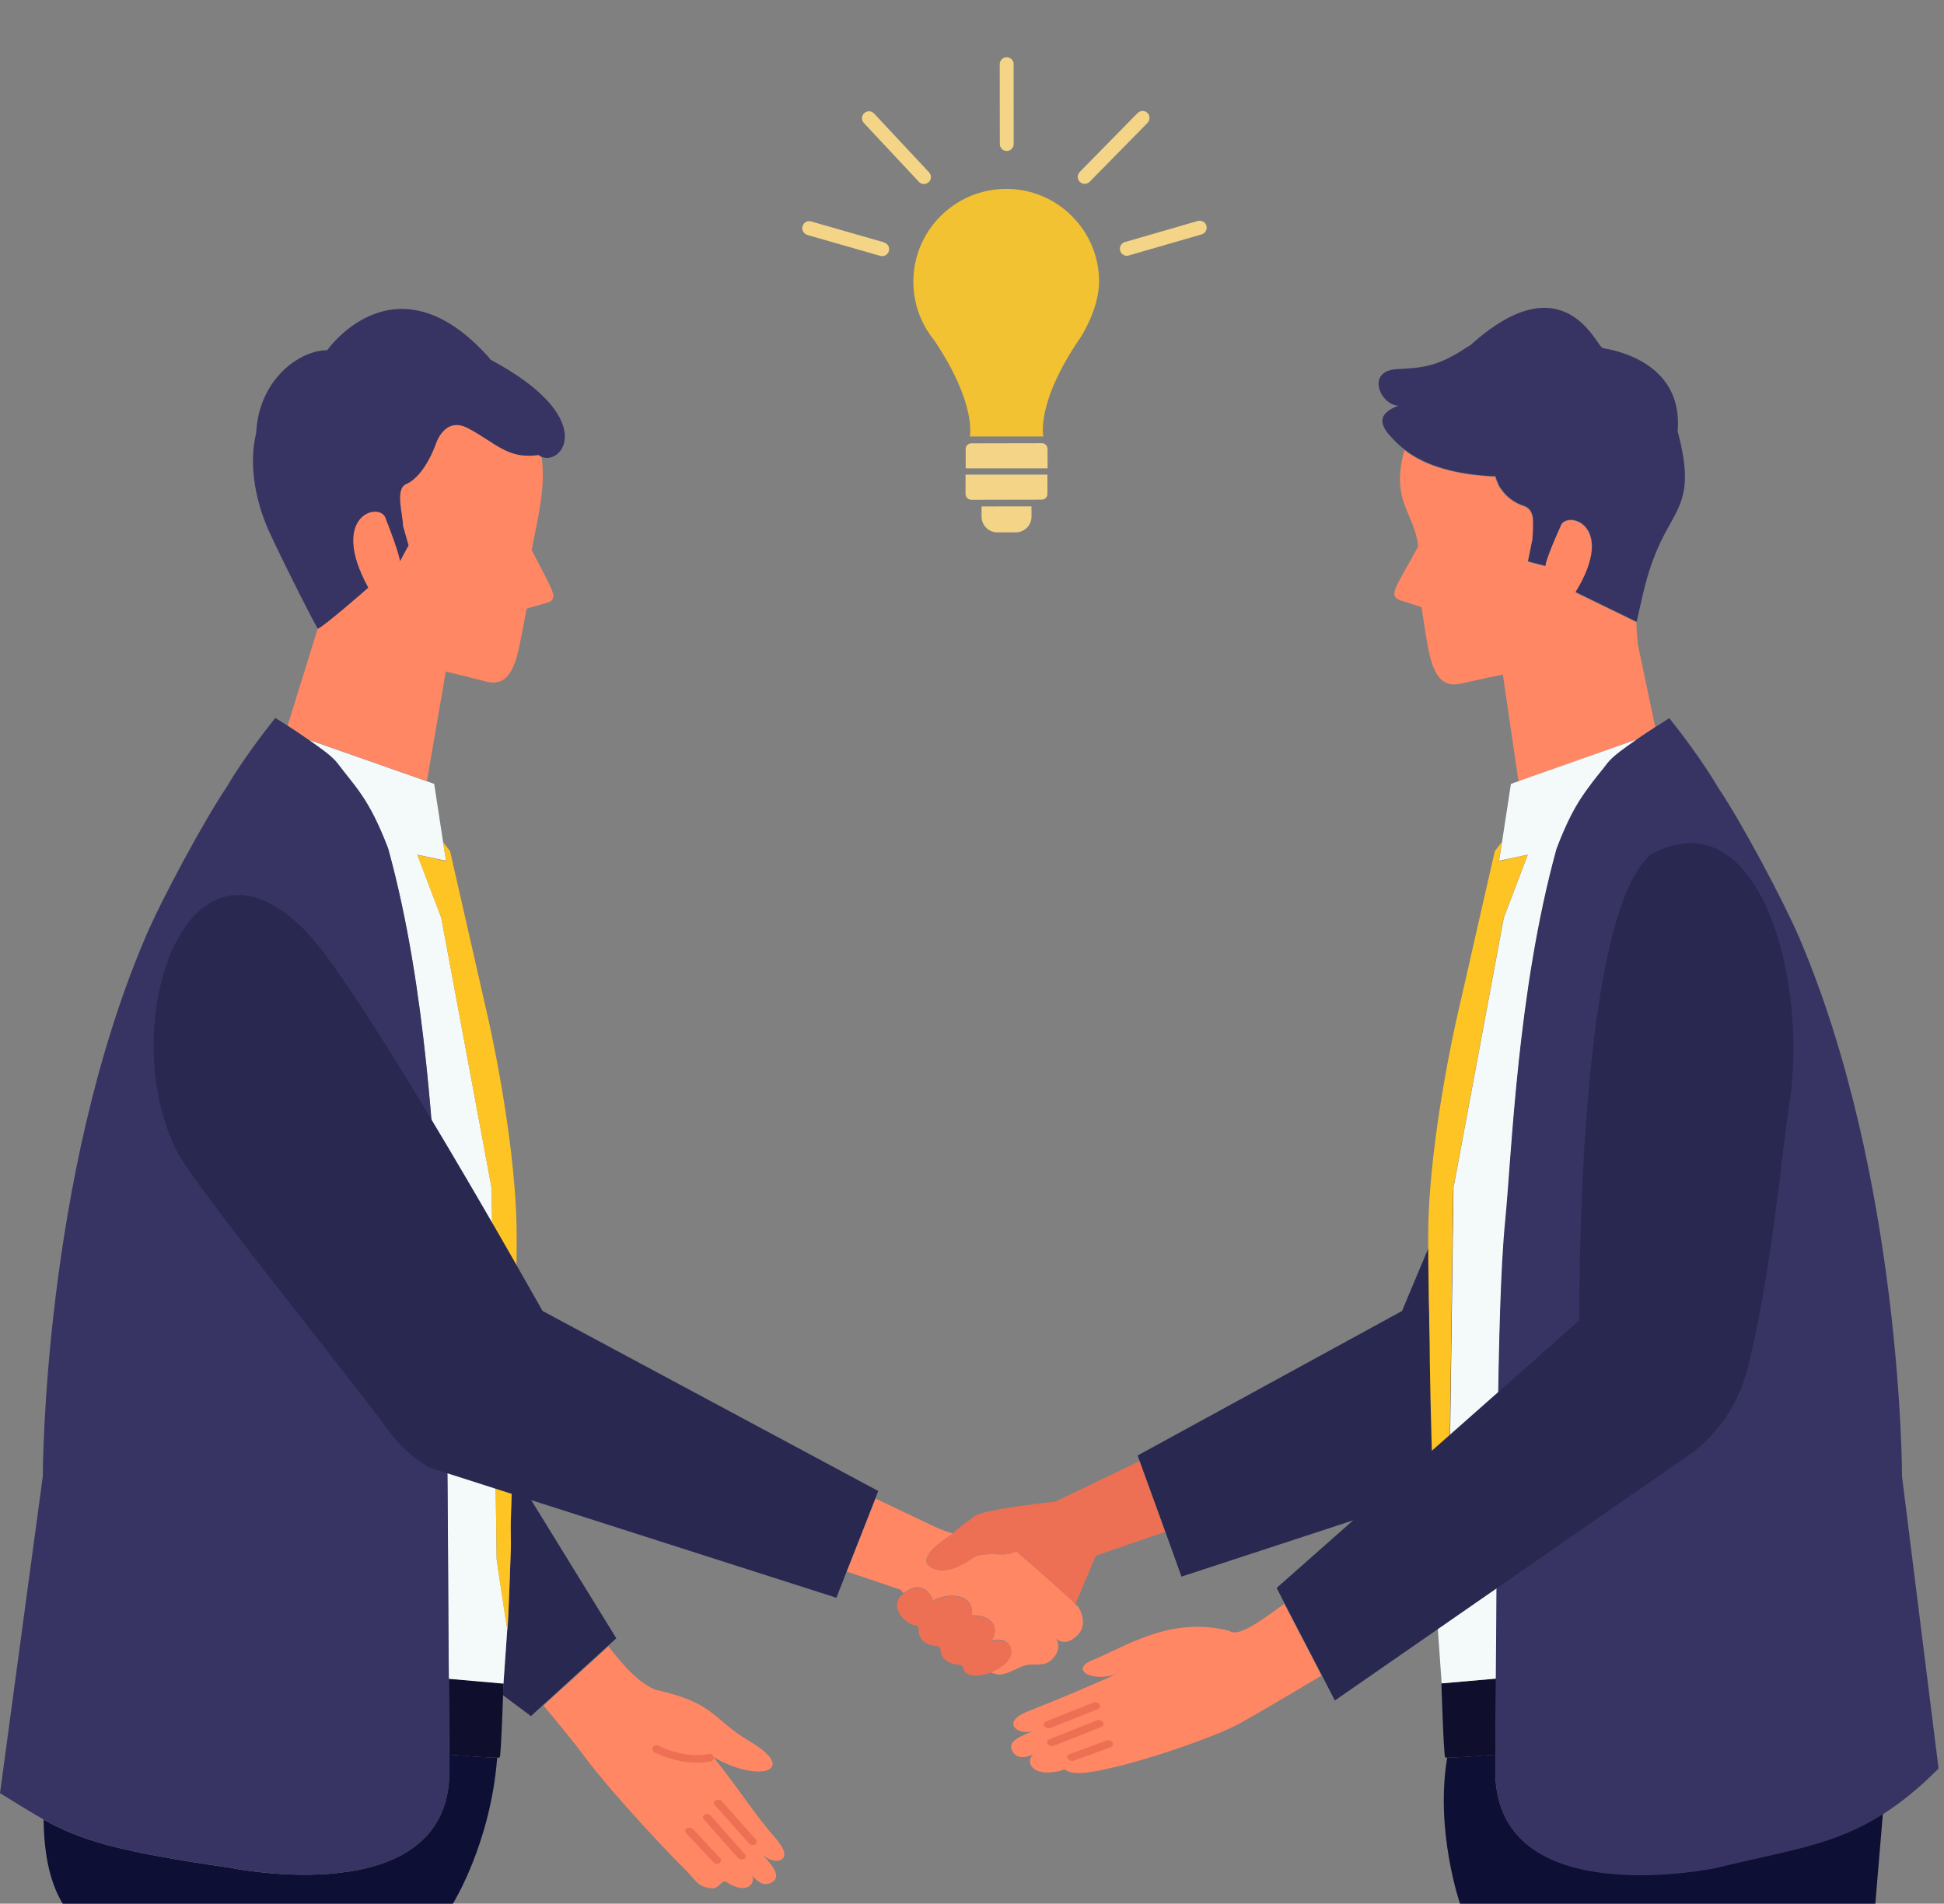 <svg width="146" height="143" viewBox="0 0 146 143" fill="none" xmlns="http://www.w3.org/2000/svg">
<rect x="0" y="0" width="146" height="143" fill="#808080" stroke="none"/>
<path d="M58.411 138.271C56.519 136.115 56.009 135.056 53.587 131.991C56.973 133.958 60.056 133.032 56.33 130.818C53.474 129.135 53.739 127.924 49.275 126.941C48.102 126.506 46.929 125.276 45.7 123.668L40.819 128.114C42.314 129.911 43.524 131.405 43.959 132.029C45.529 134.148 49.539 138.555 51.507 140.484C52.263 141.222 52.377 141.789 53.569 141.846C54.136 141.733 54.193 141.127 54.628 141.411C56.065 142.338 56.784 141.487 56.481 140.863C56.879 141.354 57.352 141.695 57.862 141.449C58.733 141.033 58.165 140.314 57.257 139.293C57.219 139.255 57.181 139.198 57.125 139.16C57.163 139.198 57.2 139.255 57.257 139.293C58.108 140.163 59.716 139.879 58.411 138.29V138.271Z" fill="#FF8764"/>
<path d="M55.876 139.652C56.028 139.576 56.047 139.406 55.952 139.293L53.398 136.398C53.285 136.266 53.077 136.228 52.925 136.304C52.831 136.361 52.774 136.436 52.793 136.531C52.793 136.569 52.812 136.625 52.85 136.663L55.403 139.538C55.517 139.671 55.725 139.709 55.876 139.633V139.652Z" fill="#ED7054"/>
<path d="M53.625 135.453C53.625 135.453 53.644 135.547 53.682 135.585L56.236 138.46C56.349 138.593 56.557 138.631 56.709 138.555C56.86 138.479 56.879 138.309 56.784 138.195L54.231 135.32C54.117 135.188 53.909 135.15 53.758 135.226C53.663 135.282 53.606 135.358 53.625 135.453Z" fill="#ED7054"/>
<path d="M54.023 139.955C54.174 139.879 54.193 139.709 54.098 139.595L52.074 137.42C51.961 137.288 51.753 137.25 51.601 137.325C51.507 137.382 51.45 137.458 51.469 137.552C51.469 137.59 51.488 137.647 51.526 137.685L53.55 139.86C53.663 139.992 53.871 140.03 54.023 139.955Z" fill="#ED7054"/>
<path d="M53.587 131.972C53.55 131.821 53.398 131.707 53.247 131.745C51.374 132.143 49.464 131.14 49.445 131.121C49.294 131.045 49.123 131.102 49.048 131.235C48.972 131.367 49.029 131.556 49.161 131.632C49.237 131.67 50.656 132.407 52.339 132.407C52.679 132.407 53.02 132.37 53.379 132.313C53.531 132.275 53.644 132.124 53.606 131.972H53.587Z" fill="#ED7054"/>
<path d="M38.493 110.409C38.455 111.487 38.417 112.565 38.379 113.624C38.323 115.44 38.417 115.138 38.342 116.916C38.228 120.283 38.133 122.515 38.096 122.363C38.058 123.025 37.85 125.787 37.812 126.43C37.812 126.43 37.812 126.808 37.774 127.338L39.874 128.908L40.782 128.076L45.662 123.631L46.286 123.063L38.474 110.371L38.493 110.409Z" fill="#282851"/>
<path d="M33.745 131.802C33.745 132.237 33.745 132.653 33.745 133.05C33.745 143.738 17.251 140.295 17.251 140.295C8.852 139.084 6.11 138.252 3.272 136.682C3.31 139.028 3.651 141.241 4.71 143H34.01C34.01 143 36.847 138.479 37.339 132.029C36.772 132.029 34.899 131.897 33.726 131.802H33.745Z" fill="#0E0F34"/>
<path d="M37.812 126.449L33.707 126.09C33.707 126.09 33.707 126.203 33.707 126.279C33.707 128.303 33.745 130.175 33.745 131.802C35.126 131.915 37.453 132.086 37.528 132.01C37.642 131.897 37.812 126.449 37.812 126.449Z" fill="#0F0F2D"/>
<path d="M37.812 126.449C37.85 125.806 38.058 123.044 38.096 122.382C38.001 121.815 37.301 117.143 37.301 117.143L36.923 89.242L33.14 68.927L31.343 64.198L32.951 64.539L33.499 64.652L33.272 63.215L32.61 58.883L32.345 58.788L23.134 55.554C24.023 56.178 24.949 56.821 25.347 57.351C26.69 59.148 27.692 59.942 29.149 63.744C32.099 74.469 32.497 86.537 33.007 91.739C33.669 98.416 33.594 114.665 33.707 126.108C33.707 126.165 33.707 126.222 33.707 126.298C33.707 126.298 33.707 126.184 33.707 126.108L37.812 126.468V126.449Z" fill="#F4F9F9"/>
<path d="M32.951 64.558L31.343 64.217L33.14 68.946L36.923 89.261L37.301 117.162C37.301 117.162 37.982 121.834 38.096 122.401C38.134 122.571 38.228 120.339 38.342 116.953C38.417 115.175 38.304 115.478 38.38 113.662C38.512 109.841 38.625 105.982 38.682 102.351C38.682 101.443 38.701 100.535 38.72 99.665C38.72 98.984 38.739 98.341 38.758 97.716C38.796 95.257 38.815 93.271 38.796 92.136C38.663 85.138 36.639 76.399 36.639 76.399L33.802 63.933L33.272 63.252L33.499 64.69L32.951 64.576V64.558Z" fill="#FEC424"/>
<path d="M33.745 131.802C33.745 130.175 33.745 128.303 33.707 126.279C33.707 126.222 33.707 126.165 33.707 126.09C33.613 114.646 33.669 98.397 33.008 91.72C32.497 86.519 32.118 74.45 29.149 63.725C27.692 59.923 26.69 59.129 25.347 57.332C24.95 56.802 24.023 56.159 23.134 55.535C21.904 54.684 20.675 53.927 20.675 53.927C18.178 57.067 17.043 59.091 17.043 59.091C15.34 61.607 12.125 67.565 10.914 70.421C3.197 88.542 3.216 110.882 3.216 110.882L0 134.696C1.267 135.472 2.289 136.115 3.291 136.682C6.11 138.252 8.871 139.085 17.27 140.295C17.27 140.295 33.783 143.738 33.764 133.05C33.764 132.653 33.764 132.237 33.764 131.802H33.745Z" fill="#373463"/>
<path d="M81.053 120.793C81.053 120.793 80.939 120.68 80.769 120.491C80.012 119.696 76.343 116.537 76.343 116.537C75.246 117.01 74.924 116.537 73.354 116.859C73.127 116.897 71.463 118.429 70.063 117.805C69.439 117.521 68.966 116.859 71.595 115.194C70.649 114.948 69.571 114.381 69.571 114.381L65.75 112.565L63.594 118.051L67.642 119.412L67.85 119.677C68.398 119.28 69.06 118.977 69.647 119.545C69.855 119.753 70.006 119.999 70.063 120.226C71.084 119.696 72.276 119.734 72.768 120.358C72.995 120.642 73.033 120.982 72.938 121.342C73.638 121.304 74.243 121.493 74.546 121.928C74.811 122.325 74.754 122.817 74.451 123.252C74.924 123.12 75.548 123.12 75.813 123.593C76.286 124.406 75.359 125.238 74.338 125.598C74.621 125.711 74.867 125.787 75.075 125.787C75.548 125.787 76.229 125.39 76.797 125.163C77.591 124.841 78.367 125.314 79.029 124.633C79.861 123.763 79.294 123.063 79.294 123.063C79.294 123.063 79.918 123.782 80.882 122.874C81.809 122.023 81.015 120.755 81.015 120.755L81.053 120.793Z" fill="#FF8764"/>
<path d="M40.744 98.473C40.744 98.473 27.39 74.621 23.058 70.043C13.997 60.604 8.512 77.174 13.316 86.537C14.697 89.223 26.86 104.204 29.073 107.325C30.454 109.274 31.816 109.879 32.081 110.182L62.818 120.018L63.575 118.069L65.731 112.584L65.958 111.998L40.744 98.473Z" fill="#282851"/>
<path d="M35.126 32.118C33.367 31.21 32.724 33.328 32.724 33.328C32.724 33.328 31.91 35.674 30.53 36.317C29.622 36.676 30.265 38.624 30.265 39.476L30.681 40.932L30.038 42.124C30.038 42.124 30.076 41.689 28.979 38.946C28.657 37.603 24.609 38.568 27.654 44.11C27.654 44.11 24.401 46.966 23.871 47.193L21.602 54.495C22.037 54.778 22.585 55.138 23.134 55.535L32.062 58.675L33.48 50.447C33.48 50.447 34.861 50.768 36.62 51.222C38.38 51.6 38.796 49.69 39.174 47.704L39.552 45.718L40.933 45.321C41.822 45.112 41.652 44.678 41.084 43.542L39.931 41.31C40.422 38.795 41.009 36.411 40.668 34.293C40.593 34.255 40.517 34.217 40.441 34.16C38.115 34.501 37.226 33.234 35.126 32.136V32.118Z" fill="#FF8764"/>
<path d="M36.809 26.954C29.716 18.915 24.571 26.311 24.571 26.311C22.661 26.273 19.445 28.353 19.237 32.534C18.632 35.012 19.237 37.906 20.353 40.232C21.828 43.372 23.663 46.928 23.871 47.231C24.401 47.004 27.654 44.148 27.654 44.148C24.609 38.606 28.657 37.622 28.978 38.984C30.057 41.727 30.038 42.162 30.038 42.162L30.681 40.97L30.265 39.514C30.265 38.643 29.622 36.714 30.529 36.355C31.929 35.712 32.724 33.366 32.724 33.366C32.724 33.366 33.367 31.247 35.126 32.155C37.225 33.252 38.115 34.52 40.441 34.179C40.517 34.236 40.593 34.274 40.668 34.312C42.238 35.012 45.038 31.38 36.791 26.991L36.809 26.954Z" fill="#373463"/>
<path d="M79.331 112.792C79.331 112.792 73.941 113.341 73.203 113.889C72.579 114.362 71.879 114.816 71.633 115.137C71.633 115.137 71.614 115.175 71.595 115.194C68.966 116.878 69.439 117.54 70.063 117.805C71.481 118.429 73.146 116.897 73.354 116.859C74.924 116.537 75.246 117.01 76.343 116.537C76.343 116.537 80.012 119.696 80.769 120.491L82.301 116.859L87.522 115.062L85.593 109.747L79.312 112.773L79.331 112.792Z" fill="#ED7054"/>
<path d="M74.451 123.29C74.754 122.836 74.811 122.344 74.546 121.966C74.262 121.531 73.638 121.342 72.938 121.38C73.033 121.02 72.995 120.68 72.768 120.396C72.276 119.772 71.084 119.715 70.063 120.264C69.987 120.018 69.855 119.791 69.647 119.583C69.06 119.015 68.398 119.318 67.85 119.715C67.831 119.715 67.812 119.753 67.774 119.772C67.207 120.188 67.244 121.001 67.85 121.588C68.115 121.852 68.436 122.023 68.777 122.098C68.928 122.136 69.004 122.25 69.004 122.382C68.966 122.647 69.041 122.912 69.212 123.139C69.458 123.441 69.874 123.612 70.347 123.649C70.498 123.649 70.63 123.763 70.63 123.895C70.63 124.103 70.687 124.293 70.8 124.463C71.046 124.822 71.519 125.03 72.068 125.049C72.219 125.049 72.295 125.182 72.333 125.295C72.408 125.541 72.522 125.654 72.579 125.692C72.976 125.957 73.695 125.9 74.357 125.654C75.378 125.276 76.305 124.463 75.832 123.649C75.567 123.177 74.943 123.177 74.47 123.309L74.451 123.29Z" fill="#ED7054"/>
<path d="M120.68 66.941C116.349 71.518 105.302 98.473 105.302 98.473L85.441 109.33L85.592 109.747L87.522 115.062L88.732 118.429L113.947 110.163C114.211 109.86 115.573 109.255 116.954 107.306C119.186 104.185 129.722 85.856 131.103 83.17C135.378 74.847 128.02 60.85 120.662 66.903L120.68 66.941Z" fill="#282851"/>
<path d="M123.007 48.328C123.007 48.328 122.913 47.647 122.894 46.739L118.316 44.507C121.494 39.343 117.541 38.303 117.181 39.57C116.027 42.124 116.046 42.54 116.046 42.54L114.741 42.2L115.082 40.516C115.082 40.422 115.082 40.308 115.1 40.194C115.1 40.081 115.1 39.968 115.119 39.835C115.119 39.589 115.138 39.343 115.119 39.116C115.082 38.644 114.93 38.227 114.495 38.057C113.663 37.792 113.114 37.319 112.774 36.846C112.736 36.79 112.698 36.733 112.66 36.695C112.585 36.582 112.528 36.487 112.49 36.374C112.396 36.166 112.32 35.976 112.282 35.806C112.074 35.825 111.828 35.806 111.525 35.768C108.177 35.522 106.399 34.539 105.473 33.82C104.413 37.698 106.21 38.416 106.513 41.046L105.246 43.316C104.621 44.469 104.432 44.904 105.34 45.15L106.759 45.604L107.08 47.666C107.421 49.728 107.78 51.714 109.615 51.374C111.431 50.957 112.868 50.674 112.868 50.674L114.041 58.675L122.894 55.554C123.385 55.194 123.896 54.873 124.312 54.608L122.988 48.328H123.007Z" fill="#FF8764"/>
<path d="M105.113 30.472C103.713 30.548 102.503 27.862 104.905 27.729C106.759 27.635 107.913 27.559 109.993 26.197C110.145 26.102 110.277 26.008 110.428 25.932C117.56 19.482 119.943 26.159 120.359 26.121H120.34C120.34 26.121 120.397 26.159 120.416 26.159C122.496 26.5 126.374 27.881 125.996 32.382C127.225 36.96 126.166 37.925 125.012 40.119C124.123 41.802 123.688 43.391 123.423 44.488L122.913 46.701L118.335 44.469C121.513 39.306 117.56 38.265 117.2 39.532C116.046 42.086 116.065 42.502 116.065 42.502L114.76 42.162L115.101 40.478C115.101 40.384 115.101 40.27 115.119 40.157C115.119 40.043 115.119 39.93 115.138 39.797C115.138 39.551 115.157 39.306 115.138 39.078C115.138 39.022 115.138 38.965 115.138 38.908C115.082 38.511 114.911 38.171 114.533 38.019C113.701 37.754 113.152 37.282 112.812 36.809C112.774 36.752 112.736 36.695 112.698 36.657C112.623 36.544 112.566 36.449 112.528 36.336C112.433 36.128 112.358 35.938 112.32 35.768C112.055 35.768 111.809 35.749 111.563 35.73C108.215 35.485 106.437 34.501 105.51 33.782C105.246 33.593 105.056 33.404 104.905 33.271C104.319 32.647 102.692 31.285 105.094 30.453L105.113 30.472Z" fill="#373463"/>
<path d="M128.814 140.295C128.814 140.295 114.287 143.322 112.49 134.885C112.377 134.356 112.301 133.731 112.301 133.05C112.301 132.653 112.301 132.237 112.301 131.802C111.128 131.897 109.256 132.029 108.688 132.029C107.761 137.533 109.653 143 109.653 143H140.844C140.844 143 141.109 139.747 141.412 136.228C137.686 138.593 134.205 138.952 128.795 140.295H128.814Z" fill="#0E0F34"/>
<path d="M108.253 126.449L112.358 126.09C112.358 126.09 112.358 126.203 112.358 126.279C112.358 128.303 112.32 130.175 112.32 131.802C110.939 131.915 108.613 132.086 108.537 132.01C108.423 131.897 108.253 126.449 108.253 126.449Z" fill="#0F0F2D"/>
<path d="M114.079 58.675L113.739 58.788L113.474 58.883L112.812 63.215L112.585 64.652L113.133 64.539L114.741 64.198L112.944 68.927L109.161 89.242L108.783 117.143C108.783 117.143 108.102 121.815 107.988 122.382C108.026 123.044 108.234 125.806 108.272 126.449L112.377 126.09C112.471 114.646 112.415 98.397 113.077 91.72C113.587 86.518 113.966 74.45 116.935 63.725C117.768 61.569 118.449 60.396 119.111 59.431C119.621 58.694 120.151 58.107 120.737 57.332C121.135 56.802 122.061 56.159 122.95 55.535L114.098 58.656L114.079 58.675Z" fill="#F4F9F9"/>
<path d="M113.114 64.558L114.722 64.217L112.925 68.946L109.142 89.261L108.764 117.162C108.764 117.162 108.083 121.834 107.969 122.401C107.932 122.571 107.837 120.339 107.723 116.953C107.648 115.175 107.761 115.478 107.686 113.662C107.553 109.841 107.44 105.982 107.383 102.351C107.383 101.443 107.364 100.535 107.345 99.665C107.345 98.984 107.326 98.341 107.307 97.716C107.27 95.257 107.251 93.271 107.27 92.136C107.402 85.138 109.426 76.399 109.426 76.399L112.263 63.933L112.793 63.252L112.566 64.69L113.114 64.576V64.558Z" fill="#FEC424"/>
<path d="M142.849 110.881C142.849 110.881 142.849 88.523 135.132 70.44C133.902 67.584 130.706 61.607 129.003 59.11C129.003 59.11 127.868 57.086 125.372 53.946C125.372 53.946 124.936 54.211 124.331 54.608C123.915 54.873 123.423 55.213 122.913 55.554C122.024 56.178 121.097 56.821 120.699 57.351C120.567 57.54 120.435 57.691 120.302 57.861C120.283 57.899 120.245 57.918 120.227 57.956C120.094 58.107 119.981 58.278 119.848 58.429C119.716 58.599 119.602 58.751 119.47 58.921C119.47 58.921 119.47 58.94 119.451 58.959C119.319 59.129 119.205 59.28 119.073 59.469C118.392 60.415 117.711 61.607 116.897 63.763C113.947 74.488 113.549 86.556 113.039 91.758C112.377 98.435 112.452 114.683 112.339 126.127C112.339 126.184 112.339 126.241 112.339 126.316C112.339 128.34 112.301 130.213 112.301 131.84C112.301 132.275 112.301 132.691 112.301 133.088C112.301 133.75 112.358 134.356 112.49 134.923C114.287 143.359 128.814 140.333 128.814 140.333C134.224 139.009 137.704 138.649 141.431 136.266C142.755 135.415 144.117 134.337 145.592 132.842L142.849 110.919V110.881Z" fill="#373463"/>
<path d="M92.364 122.515C87.938 121.38 84.722 123.593 81.999 124.728C80.239 125.446 82.225 126.506 84.098 125.636C81.582 126.771 79.729 127.546 77.062 128.605C75.17 129.419 76.475 130.402 77.629 130.024C77.686 130.005 77.743 129.986 77.799 129.948C77.743 129.967 77.686 130.005 77.629 130.024C76.362 130.516 75.548 130.894 76.116 131.67C76.456 132.124 77.043 132.029 77.61 131.783C77.062 132.199 77.308 133.296 79.01 133.126C79.521 133.069 79.785 132.994 79.937 132.899C80.145 133.107 80.693 133.24 81.469 133.164C84.212 132.88 90.416 130.8 92.78 129.627C93.669 129.173 96.299 127.622 99.249 125.863L96.45 120.472C94.483 121.928 93.026 122.931 92.364 122.533V122.515Z" fill="#FF8764"/>
<path d="M78.688 131.008C78.594 130.875 78.632 130.724 78.802 130.648L82.377 129.23C82.528 129.173 82.736 129.23 82.831 129.362C82.888 129.457 82.888 129.551 82.831 129.627C82.812 129.665 82.774 129.702 82.717 129.721L79.142 131.14C78.991 131.197 78.783 131.14 78.688 131.008Z" fill="#ED7054"/>
<path d="M82.585 128.284C82.585 128.284 82.528 128.359 82.472 128.378L78.897 129.797C78.745 129.854 78.537 129.797 78.442 129.665C78.348 129.532 78.386 129.362 78.556 129.305L82.131 127.887C82.282 127.83 82.49 127.887 82.585 128.019C82.642 128.113 82.642 128.208 82.585 128.284Z" fill="#ED7054"/>
<path d="M80.201 132.124C80.107 131.991 80.145 131.84 80.315 131.764L83.096 130.743C83.247 130.686 83.455 130.743 83.55 130.875C83.606 130.97 83.606 131.064 83.55 131.14C83.531 131.178 83.474 131.216 83.436 131.235L80.656 132.256C80.504 132.313 80.296 132.256 80.201 132.124Z" fill="#ED7054"/>
<path d="M123.877 64.274C118.316 69.438 118.619 99.173 118.619 99.173L95.882 119.28L96.469 120.434L99.268 125.825L100.252 127.735L126.715 109.387C128.928 107.855 130.498 105.585 131.197 102.975C133.032 95.995 133.883 85.951 134.356 83.114C135.889 73.883 132.2 59.602 123.877 64.236V64.274Z" fill="#282851"/>
<g clip-path="url(#clip0_11_10)">
<path d="M82.548 21.16C82.543 17.308 79.419 14.184 75.567 14.189C71.716 14.194 68.591 17.318 68.596 21.17C68.597 22.829 69.181 24.355 70.161 25.559C73.371 30.328 72.84 32.786 72.84 32.786L78.359 32.785C78.359 32.785 77.762 30.235 81.199 25.278C81.203 25.269 82.548 23.173 82.543 21.146L82.548 21.16Z" fill="#F2C233"/>
<path d="M72.519 37.115C72.52 37.347 72.713 37.549 72.949 37.539L78.241 37.529C78.474 37.528 78.675 37.336 78.665 37.099L78.665 35.65L72.514 35.652L72.515 37.101L72.519 37.115Z" fill="#F4D487"/>
<path d="M78.671 33.717C78.67 33.485 78.478 33.283 78.241 33.293L72.949 33.303C72.717 33.303 72.515 33.496 72.525 33.733L72.526 35.182L78.677 35.18L78.676 33.73L78.671 33.717Z" fill="#F4D487"/>
<path d="M73.718 38.041L77.468 38.037L77.469 38.807C77.469 39.457 76.94 39.987 76.29 39.988L74.9 39.989C74.25 39.99 73.719 39.461 73.719 38.811L73.718 38.041Z" fill="#F4D487"/>
<path d="M66.392 18.203L60.918 16.634C60.634 16.555 60.347 16.718 60.273 16.993C60.198 17.245 60.32 17.502 60.555 17.613C60.582 17.626 60.609 17.638 60.636 17.651L66.111 19.221C66.394 19.299 66.681 19.136 66.756 18.862C66.834 18.578 66.671 18.291 66.397 18.217L66.392 18.203Z" fill="#F4D487"/>
<path d="M69.774 12.944L65.645 8.527C65.448 8.312 65.121 8.301 64.906 8.498C64.692 8.695 64.681 9.022 64.878 9.237L69.007 13.654C69.048 13.707 69.107 13.746 69.161 13.772C69.351 13.861 69.588 13.829 69.745 13.683C69.96 13.486 69.971 13.159 69.774 12.944Z" fill="#F4D487"/>
<path d="M90.605 16.96C90.527 16.68 90.237 16.52 89.957 16.598L84.486 18.182C84.206 18.26 84.047 18.55 84.125 18.83C84.164 18.981 84.274 19.1 84.4 19.159C84.509 19.211 84.643 19.23 84.772 19.191L90.244 17.607C90.524 17.529 90.683 17.24 90.605 16.96Z" fill="#F4D487"/>
<path d="M86.181 8.487C85.98 8.281 85.644 8.289 85.439 8.49L81.09 12.917C80.894 13.122 80.892 13.453 81.093 13.659C81.139 13.703 81.18 13.733 81.234 13.759C81.433 13.853 81.674 13.812 81.836 13.656L86.184 9.23C86.381 9.024 86.382 8.693 86.181 8.487Z" fill="#F4D487"/>
<path d="M76.133 4.823C76.136 4.536 75.894 4.3 75.607 4.298C75.321 4.295 75.085 4.537 75.082 4.824L75.09 10.822C75.09 11.032 75.215 11.213 75.387 11.294C75.459 11.328 75.531 11.34 75.607 11.343C75.893 11.345 76.129 11.103 76.132 10.817L76.124 4.818L76.133 4.823Z" fill="#F4D487"/>
</g>
<defs>
<clipPath id="clip0_11_10">
<rect width="27.55" height="33.45" fill="white" transform="translate(68.292) rotate(25.294)"/>
</clipPath>
</defs>
</svg>

